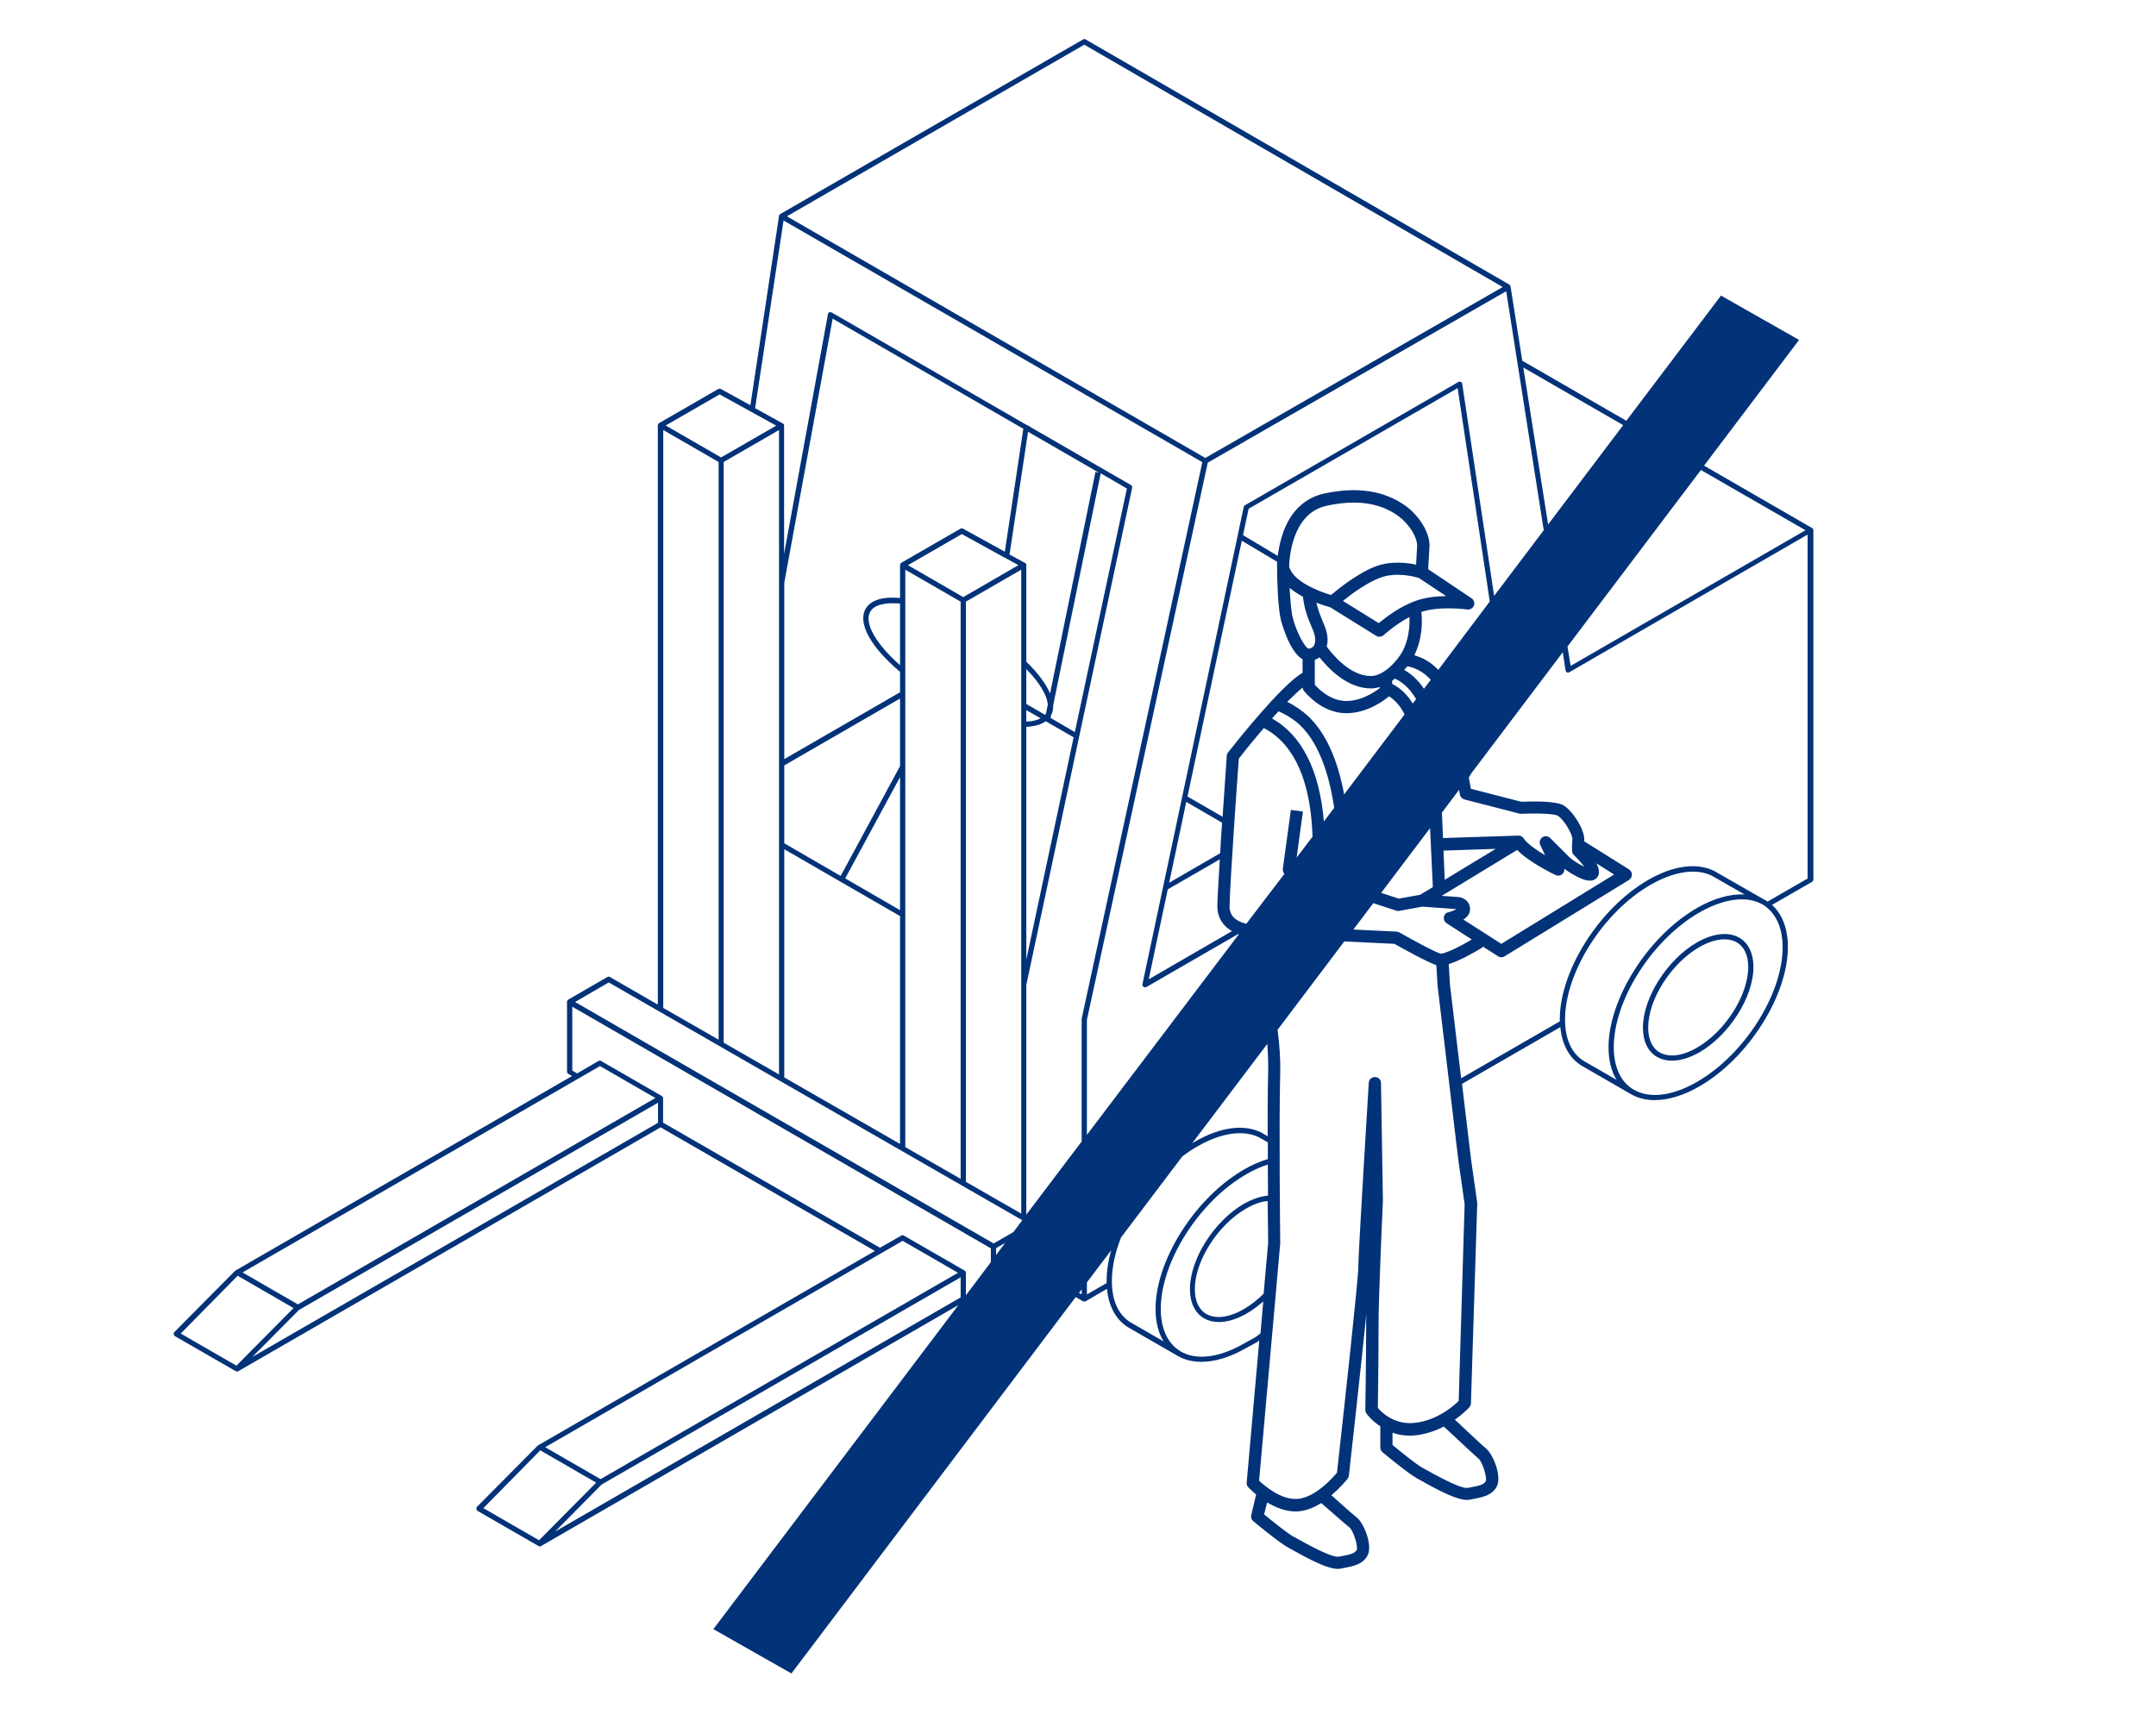 <?xml version="1.0" encoding="utf-8"?>
<!-- Generator: Adobe Illustrator 24.3.0, SVG Export Plug-In . SVG Version: 6.00 Build 0)  -->
<svg version="1.1" id="Layer_1" xmlns="http://www.w3.org/2000/svg" xmlns:xlink="http://www.w3.org/1999/xlink" x="0px" y="0px"
	 viewBox="0 0 1234.6 989" style="enable-background:new 0 0 1234.6 989;" xml:space="preserve">
<style type="text/css">
	.st0{fill:#023278;}
	.st1{fill:none;stroke:#023278;stroke-width:7;stroke-linejoin:round;stroke-miterlimit:10;}
	.st2{fill:#FFFFFF;}
	.st3{fill:none;stroke:#023278;stroke-width:3;stroke-linejoin:round;stroke-miterlimit:10;}
</style>
<g>
	<path class="st0" d="M996,537.1c-6.2-3.6-15.1-2.6-24.3,2.7c-17,9.8-30.9,31.7-30.9,48.8c0,7.8,2.9,13.8,8.1,16.8
		c2.5,1.4,5.3,2.1,8.5,2.1c4.8,0,10.2-1.6,15.8-4.8c17-9.8,30.9-31.7,30.9-48.8C1004.1,546.1,1001.2,540.1,996,537.1z M971.7,600.1
		c-8.3,4.8-16,5.7-21.3,2.7c-4.3-2.5-6.6-7.5-6.6-14.2c0-16.2,13.2-36.9,29.4-46.2c5.1-2.9,10-4.4,14.3-4.4c2.6,0,5,0.6,7,1.7
		c4.3,2.5,6.6,7.5,6.6,14.2C1001.1,570,987.9,590.8,971.7,600.1z"/>
	<path class="st0" d="M1037.6,302.4l-61.8-35.7l54.4-72l-44.7-25.4l-54.2,71.7l-59.6-34.4l-6.7-42.5c-0.1-0.4-0.3-0.8-0.7-1.1l0,0
		L621.7,22.6c-0.5-0.3-1-0.3-1.5,0L446.8,122.6c-0.4,0.2-0.7,0.6-0.7,1.1l0,0l-16.4,108.4l-16.9-9.3c-0.5-0.3-1-0.2-1.5,0
		l-33.8,19.5c-0.5,0.3-0.8,0.8-0.8,1.3v331.8l-27.4-15.8c-0.5-0.3-1-0.3-1.5,0l-22.3,12.9c0,0,0,0,0,0c-0.5,0.3-0.8,0.8-0.8,1.3v40
		c0,0.5,0.3,1,0.8,1.3l2.1,1.2L134.9,727.7c-0.1,0.1-0.2,0.1-0.3,0.2l-34.7,35c-0.3,0.3-0.5,0.8-0.4,1.3c0.1,0.5,0.3,0.9,0.7,1.1
		l34.7,20c0.1,0.1,0.2,0.1,0.4,0.2c0.1,0,0.3,0,0.4,0c0,0,0,0,0,0c0,0,0,0,0,0c0,0,0,0,0,0c0.1,0,0.2,0,0.3,0c0,0,0.1,0,0.1,0
		c0.1,0,0.2-0.1,0.2-0.1c0,0,0,0,0.1,0l241.9-139.7L501,716.5L308.2,827.8c-0.1,0.1-0.2,0.1-0.3,0.2l-34.7,35
		c-0.3,0.3-0.5,0.8-0.4,1.3c0.1,0.5,0.3,0.9,0.7,1.1l34.7,20c0.1,0.1,0.2,0.1,0.4,0.2c0.1,0,0.3,0.1,0.4,0.1c0,0,0,0,0,0
		c0,0,0,0,0,0c0,0,0,0,0,0c0.1,0,0.2,0,0.3,0c0,0,0.1,0,0.1,0c0.1,0,0.2-0.1,0.2-0.1c0,0,0,0,0.1,0l239.1-138.1L408.5,933.1
		l44.7,25.4L616,742.9l4.1,2.4c0.2,0.1,0.5,0.2,0.8,0.2s0.5-0.1,0.8-0.2l12.2-7.1c0.9,9.8,5,17.4,11.7,21.8l28.6,16.5
		c0.1,0,0.1,0.1,0.2,0.1c3.9,2.3,8.5,3.4,13.6,3.4c7.8,0,16.6-2.7,25.6-7.9c1.6-0.9,2.7-1.5,3.7-2c1.5-0.8,2.5-1.3,3.8-2.3
		l-7.2,81.3c-0.1,1,0.2,2,0.9,2.7c0.2,0.2,1.9,2,4.5,4.2l-2.8,11.8c-0.3,1.3,0.1,2.6,1.2,3.5c0.6,0.5,14.3,11.9,19.5,14.8
		c0.4,0.2,1,0.6,1.6,0.9c12.2,6.9,21.6,11.6,27.4,11.6c0.6,0,1.2-0.1,1.7-0.2l1.6-0.3c5.6-1.1,10.5-2,13.4-6.8
		c3.5-5.7-1.9-18.9-5.9-22.1c-2.1-1.6-10.1-8.7-14.6-12.8c5.4-4.5,9.1-9.2,9.3-9.5c0.4-0.5,0.6-1.1,0.7-1.7
		c0.4-3.2,6.5-58.2,10-92.5c-0.1,2.8-0.1,5.3-0.1,7.4c0,19.8-0.5,47-0.5,47.3c0,0.7,0.2,1.5,0.6,2.1c0.2,0.3,2.9,4.1,8,7.4v12.2
		c0,1,0.5,2,1.3,2.7c0.6,0.5,14.3,11.9,19.5,14.8c0.4,0.2,1,0.6,1.6,0.9c12.2,6.9,21.6,11.6,27.4,11.6c0.6,0,1.2-0.1,1.7-0.2
		l1.6-0.3c5.6-1.1,10.5-2,13.4-6.8c3.5-5.7-1.9-18.9-5.9-22.1c-2-1.6-11.7-10.8-17.9-16.6c5.1-3.5,8-6.8,8.3-7.1
		c0.5-0.6,0.9-1.4,0.9-2.2l3.6-114.3c0-0.2,0-0.4,0-0.6l-3.6-25.4l-5.1-42.7l56.3-32.5c0.9,9.8,5,17.4,11.7,21.8l28.6,16.5
		c0.1,0,0.1,0.1,0.2,0.1c3.9,2.3,8.5,3.4,13.6,3.4c7.8,0,16.6-2.7,25.6-7.9c27.9-16.1,50.6-51.9,50.6-79.8c0-10.5-3.2-18.8-9.1-24.1
		l22.9-13.2c0.5-0.3,0.8-0.8,0.8-1.3V303.7C1038.4,303.2,1038.1,302.7,1037.6,302.4z M1033.9,303.7l-134.5,77.7l-1.8-11.1L974,269.2
		L1033.9,303.7z M929.5,243.5l-43,56.9l-14.2-89.9L929.5,243.5z M884,303.7l-28.4,37.6l-18.3-121.5c-0.1-0.5-0.4-0.9-0.8-1.1
		c-0.4-0.2-1-0.2-1.4,0.1l-122.2,70.6c-0.4,0.2-0.6,0.6-0.7,1l-58,273.3c-0.1,0.6,0.1,1.2,0.6,1.5c0.3,0.2,0.6,0.3,0.9,0.3
		c0.3,0,0.5-0.1,0.8-0.2l52.5-30.3c0.1,0.1,0.3,0.1,0.4,0.1L622.4,650v-65.9L691.6,265l170.9-98.2L884,303.7z M900.3,487.9
		c0.1,0.8,0.5,1.4,1.1,2c2.2,2.1,4.4,4.6,5.8,6.5c-3.1-1.4-7.2-4-9-5.9l-10.5-10.5c-1.2-1.2-3.1-1.4-4.5-0.4c-1.4,1-1.9,2.8-1.2,4.3
		l2.8,6c-5.3-3.2-10.5-6.9-12.2-9.6c-0.7-1.1-1.8-1.7-3.1-1.7l-43.2,1.4l-0.6-14.6l9.8-13l0.5,2.7c0.2,1.3,1.3,2.4,2.6,2.8l31.5,8.1
		c0.3,0.1,0.7,0.1,1,0.1c8.5-0.4,18.9-0.1,20.9,1.1c3.4,1.9,8.6,10.7,8.4,13.5C900,485.5,900.3,487.6,900.3,487.9z M824.9,546.2
		c-3.3-0.9-16.1-7.9-23.5-12.1c-0.5-0.3-1-0.4-1.6-0.5l-24.8-1.2l11.4-15.1l13.2,4.3c0.3,0.1,0.7,0.2,1.1,0.2c0.2,0,0.4,0,0.6-0.1
		l13.2-2.4l19.6,1.4c-1.1,0.6-3,1.4-4.7,1.8c-1.4,0.3-2.4,1.4-2.6,2.8c-0.2,1.4,0.4,2.8,1.6,3.5l14.4,9.3
		C835,542.8,827,546.4,824.9,546.2z M726.2,711.7l-2.6,29.3c-3.6,3.6-7.5,6.6-11.5,8.9c-8.3,4.8-16,5.7-21.3,2.7
		c-4.3-2.5-6.6-7.5-6.6-14.2c0-16.2,13.2-36.9,29.4-46.2c4.3-2.5,8.5-4,12.3-4.3C726.1,700.8,726.2,710.3,726.2,711.7z M726.2,614.3
		c-0.3,9.4-0.3,22.7-0.3,36.5l-3.6-2.1c-10-5-23.5-3.2-37.9,5.1c-0.6,0.3-1.1,0.7-1.7,1l43-56.9
		C726.1,603.8,726.3,609.4,726.2,614.3z M827.3,503.9l-0.7-16.7l29.9-1L827.3,503.9z M820.5,508.1l-7.3,4.4l-12.2,2.2l-10.1-3.3
		l28-37.1L820.5,508.1z M713.7,529.1c-2.3-0.5-5.2-1.6-7.2-3.6c-1.7-1.7-2.5-4-2.4-6.8c0.2-13.1,4.6-75.3,5.3-84.2
		c5.2-6.7,10-12.5,14.3-17.5c12.7,6.5,26.6,22.7,27.9,62.2l-9.1,12l3.6-26.4l-6.9-0.9l-4.6,33.7c-0.1,1.1,0.2,2.1,0.9,2.9
		L713.7,529.1z M745.9,393.8c0.1,0.7,0.3,1.3,0.7,1.8c0.4,0.5,10,12.9,24.3,12.9c12.3,0,22.1-7.6,24.5-9.7c4.3,2.7,7.1,6.7,8.9,10.4
		L769.7,455c-3.8-20.4-10.7-35.5-20.7-44.9c-3.2-3-7.6-6-11.9-8.1C740.7,398.4,743.6,395.7,745.9,393.8z M812.6,331.1l15.5,10.3
		c-5.4,0.1-11.5,0.7-17,2.6c-9.5,3.3-17.8,9.8-21.6,12.9l-20.5-12.7c4.9-4,14-10.7,21.6-13.4C800,327.4,810.5,330.4,812.6,331.1z
		 M803,373.3c-2.4,4.4-10.2,13.9-18,13.9c0,0,0,0,0,0c-12,0-22.2-12.6-25.3-16.9c1-3.5,0.5-7.8-1.4-12.3c-2.5-6-3.7-9.2-4.5-12.8
		c3.7,1.4,6.7,2.3,7.9,2.6l26.4,16.4c0.6,0.4,1.2,0.5,1.8,0.5c0.9,0,1.7-0.3,2.4-0.9c0.1-0.1,6.5-6,14.8-10.4
		C807.3,358.2,806.9,366.1,803,373.3z M809,403c-2.6-4.3-6.3-8.5-11.8-11.3v-1.8c0.6-0.4,1.1-0.8,1.6-1.2c2.6,1.2,7.9,4.3,12.1,11.7
		L809,403z M752.9,377.9c1-0.3,1.9-0.8,2.7-1.4c4.9,6.2,15.8,17.8,29.4,17.8c0,0,0,0,0,0c1.7,0,3.5-0.3,5.1-0.8v0.6
		c-2.8,2.2-10.4,7.4-19.2,7.4c-8.9,0-15.8-6.8-18-9.3V377.9z M810.9,323.4c-5.2-1.1-14.1-2.2-22.6,0.8c-10.2,3.6-22,13.1-26.1,16.6
		c-7.2-2.1-21.7-7.8-24-16.2c0,0,0-0.1,0-0.1c0.1-3.9,1.3-30.4,21.4-34.8c17-3.7,30.4-1.8,40.9,5.7c5.4,3.8,10.9,11.3,11,17.1
		L810.9,323.4z M746.1,341.8c0.9,6.7,1.9,10.2,5.7,19c1.6,3.7,1.8,7.1,0.5,9.1c-0.8,1.3-2.1,1.6-3,1.6c-2.2-0.5-7.3-10.4-9.1-18
		c-0.9-3.9-1.4-10.6-1.7-16.8C740.6,338.5,743.2,340.2,746.1,341.8z M732.1,407.4c4.2,1.7,9,4.8,12.2,7.8
		c9.8,9.3,16.4,25.3,19.7,47.5l-5.9,7.8c-2.5-29.3-12.6-49.4-29.7-59C729.7,410,730.9,408.7,732.1,407.4z M815.4,394.5
		c-3.7-5.6-8-8.9-11.3-10.8c0.6-0.7,1.2-1.4,1.8-2.1c6,1.2,10.3,4.3,13.4,7.8L815.4,394.5z M823.6,383.7c-3.8-4.1-8.5-6.9-13.7-8.4
		c4.8-9.8,4.6-19.9,4-24.8c10.9-3.6,26.1-1.4,26.3-1.4c1.6,0.2,3.2-0.7,3.8-2.2s0-3.3-1.3-4.2l-24.9-16.7l0.8-13.3
		c0-0.1,0-0.1,0-0.2c0-8.5-7-18-13.9-22.9c-12.1-8.6-27.7-11-46.5-6.9c-11.4,2.5-19.7,10.7-23.9,23.7c-1.4,4.4-2.2,8.6-2.6,12
		l-19.9-11.9l3.2-15.1l119.7-69.1l18.4,122.2L823.6,383.7z M711.1,309.7l20.3,12.1c0,0.1,0,0.2,0,0.3h-0.1c0,0.2,0,1,0,2.4
		c0,0.4,0,0.6,0,0.6c0,0,0,0,0,0c0,6.7,0.4,22.5,2.2,30.1c0.1,0.2,4.6,18.1,12.4,22.4v7.7c-12.5,7.5-37.4,39-42.7,45.7
		c-0.4,0.5-0.7,1.2-0.7,1.9c-0.1,1.4-1.2,17.1-2.4,34.9L680,456.2L711.1,309.7z M679.3,459.3l20.5,11.9c-0.4,5.8-0.8,11.8-1.1,17.5
		l-29.2,16.9L679.3,459.3z M668.7,509.4l29.8-17.2c-0.7,11.7-1.3,21.7-1.4,26.3c-0.1,4.7,1.4,8.7,4.4,11.8c1.2,1.2,2.6,2.2,4,3
		l-47.7,27.6L668.7,509.4z M838,526.7c3.4-2.2,3.8-4.7,3.8-5.9c0-4.8-4-6.8-6.7-7l-9.5-0.7l43.2-26.3c6.4,6.8,20.3,13.6,22,14.4
		c1.3,0.6,2.9,0.4,4-0.7c0.8-0.8,1.1-1.8,1-2.9c1.7,1.3,3.7,2.6,5.8,3.7c4.4,2.5,7.1,3.1,8.8,3.1c0.7,0,1.3-0.1,1.7-0.2
		c1.7-0.5,3-1.8,3.4-3.6c0.4-1.9-0.2-4-1.3-6.1l10.1,6.4l-64.6,39.7L838,526.7z M620.9,25.6l239.6,138.8l-170.3,97.9L450.6,123.9
		L620.9,25.6z M448.7,126.3l239.8,138.4l-69.1,318.8c0,0.1,0,0.2,0,0.3v70l-31.7,41.9V564.1l60.6-284.7c0.1-0.6-0.2-1.3-0.7-1.6
		l-58.4-33.7l0-0.3l-0.8-0.1l-112.1-64.7c-0.4-0.2-0.9-0.3-1.4-0.1c-0.4,0.2-0.8,0.6-0.8,1.1l-25.1,137.3v-73.7h0
		c-0.1-0.5-0.3-0.9-0.8-1.1l-15.8-8.7L448.7,126.3z M587.7,406.7l8.2,4.7c-2.4,1.3-5.4,1.8-8.2,1.9V406.7z M599,408.6
		c-0.2,0.3-0.4,0.6-0.6,0.8l-10.7-6.2v-20c7.6,7.8,11.9,15,12.3,20.4L599,408.6z M587.7,416.3c4.7-0.2,8.5-1.3,11.1-3.2l16,9.2
		l-27.1,127.3V416.3z M615.5,419.3l-13.9-8.1l0.3-1.6c0.9-1.7,1.3-3.6,1.2-5.7l27.2-132.8l15,8.7L615.5,419.3z M627.3,270.3
		l-26,126.9c-2.3-5.5-6.9-11.7-13.6-18.2v-55.5h0c-0.1-0.5-0.3-0.9-0.8-1.1l-8.8-4.8l10.6-70.3l40.7,23.5L627.3,270.3z M551.6,342
		l-31.7-18.3l30.9-17.8l24.1,13.3l0,0l0.1,0l8.2,4.5L551.6,342z M449.1,438.4l66.3-38.3v38.7l-34,62.9L449.1,483V438.4z M515.4,381
		c-13.9-12.2-20.7-24.3-17.1-30.6c2.2-3.9,8.3-5.5,17.1-4.7V381z M515.4,445.1v76.2L484,503.1L515.4,445.1z M575.4,316l-23.9-13.2
		c-0.5-0.3-1-0.2-1.5,0l-33.8,19.5c-0.5,0.3-0.8,0.8-0.8,1.3v18.9c-10-0.9-16.8,1.2-19.7,6.2c-4.7,8.1,2.8,21.9,19.7,36.1v11.7
		l-66.3,38.3v-101l27.7-151.3L586,245.6L575.4,316z M446.1,615.4l-31.7-18.2V264.6l31.7-18.3V615.4z M449.1,486.4l66.3,38.3v130.5
		l-66.3-38.1V486.4z M518.4,326.3l31.7,18.3v330.6L518.4,657V326.3z M553.1,344.6l31.7-18.3v368.8l-31.7-18.2V344.6z M570.4,714.9
		l5.2-3l-5.2,6.9V714.9z M412.1,225.9l32.4,17.9L412.9,262l-31.7-18.3L412.1,225.9z M379.8,246.3l31.7,18.3v330.9l-31.7-18.2V246.3z
		 M348.6,562.7l236.8,136.2l-5.1,6.8l-11.3,6.5L329.3,573.9L348.6,562.7z M170.6,747.1l-31.7-18.3l204.7-118.2l31.7,18.3
		L170.6,747.1z M136.1,730.7l32,18.5l-32.7,33l-9.2-5.3l-22.7-13.1L136.1,730.7z M144.5,777.2l26.7-26.9l205.6-118.7v11.5
		L144.5,777.2z M344.5,850.3l205.6-118.7v11.5L317.9,877.2L344.5,850.3z M343.9,847.2l-31.7-18.3l204.7-118.2l31.7,18.3L343.9,847.2
		z M309.4,830.7l32,18.5l-32.7,33l-9.2-5.3l-22.7-13.1L309.4,830.7z M553.1,729c0-0.5-0.3-1-0.8-1.3l-34.7-20c-0.5-0.3-1-0.3-1.5,0
		l-12.4,7.1l0.1-0.2l-124.1-71.6V629c0-0.5-0.3-1-0.8-1.3l-34.7-20c-0.5-0.3-1-0.3-1.5,0l-12.2,7.1l-2.8-1.6v-36.6l15.1,8.7h0
		l224.6,129.7v7.9l-14.3,19V729z M619.4,738.5v2.9l-1.5-0.9L619.4,738.5z M622.4,741.4v-6.9l13.9-18.4c-1.7,6-2.6,12-2.6,17.6
		c0,0.4,0,0.8,0,1.2L622.4,741.4z M636.7,733.7c0-7.9,1.9-16.5,5.3-25l35-46.3c2.9-2.2,5.8-4.2,8.9-5.9c13.4-7.7,26.1-9.5,35-5.1
		l5.1,2.9c0,3.2,0,6.4,0,9.6c-4.5,1.3-9.1,3.3-13.7,6c-27.9,16.1-50.6,51.9-50.6,79.8c0,7.4,1.6,13.7,4.6,18.6l-18.9-10.9
		C640.3,753,636.7,744.8,636.7,733.7z M716,767.5c-1,0.5-2.2,1.2-3.8,2.1c-13.9,8-27,9.7-36,4.5l0,0l-0.3-0.2
		c-7.2-4.3-11.2-12.9-11.2-24.2c0-27,22-61.7,49.1-77.2c4.1-2.4,8.2-4.2,12.2-5.5c0,6.2,0.1,12.3,0.1,17.8c-4.3,0.4-9,2-13.8,4.7
		c-17,9.8-30.9,31.7-30.9,48.8c0,7.8,2.9,13.8,8.1,16.8c2.5,1.4,5.3,2.1,8.5,2.1c4.8,0,10.2-1.6,15.8-4.8c3.3-1.9,6.5-4.3,9.6-7
		l-1.6,18.3C719.2,765.8,718.1,766.4,716,767.5z M772.7,874.8c2.4,1.9,5.1,11.2,4.2,13c-1.2,2-3.8,2.6-8.7,3.5l-1.6,0.3
		c-1.9,0.4-7.6-1.2-24.3-10.6c-0.6-0.4-1.2-0.7-1.7-0.9c-3.4-1.9-12.1-8.9-16.7-12.7l1.7-6.9c4.6,2.8,10.3,5.2,16.3,5.2
		c0.6,0,1.3,0,1.9-0.1c4.6-0.4,8.9-2.3,12.8-4.7C760.8,864.6,770.3,872.9,772.7,874.8z M846.6,835.4c2.4,1.9,5.1,11.2,4.2,13
		c-1.2,2-3.8,2.6-8.7,3.5l-1.6,0.3c-1.9,0.4-7.6-1.2-24.3-10.6c-0.6-0.4-1.2-0.7-1.7-0.9c-3.5-2-12.6-9.3-17.1-13.1v-7
		c3.9,1.4,8.6,2.1,14.1,1.4c5.8-0.8,11-2.7,15.3-4.9C831.8,821.7,844.1,833.3,846.6,835.4z M835.3,802.4
		c-2.7,2.7-11.9,10.9-24.6,12.5c-12.1,1.6-19.6-6-21.7-8.5c0.1-5.6,0.4-28.8,0.4-46.2c0-19.7,2.5-72,2.5-72.6c0-0.1,0-0.1,0-0.2
		l-1.1-67.1c0-1.9-1.5-3.4-3.4-3.4c-1.9-0.1-3.5,1.4-3.6,3.3c-0.2,4-6,97.2-6,105.8c0,6.6-7.9,79.2-12.2,117.5
		c-2.5,3-12.4,14.2-22.5,15c-9.3,0.8-18.9-7.4-22.1-10.4l9.9-110.9c0,0,0.1-0.1,0.1-0.1l-0.1-0.1l2.2-24.9c0-0.1,0-0.2,0-0.4
		c0-0.7-0.8-68.1,0-97.3c0.2-7.3-0.4-15.9-1.5-24.6l38.2-50.6l28.7,1.4c3.9,2.2,18.8,10.5,24,12.2l0.7,11.6c0,0.1,0,0.1,0,0.2
		l11.9,99.9l3.6,25.2L835.3,802.4z M896.2,583.9c0-27,22-61.7,49.1-77.2c13.4-7.7,26.1-9.5,35-5.1l18.7,10.7
		c-8.2-0.4-17.6,2.2-27.3,7.8c-27.9,16.1-50.6,51.9-50.6,79.8c0,7.4,1.6,13.7,4.6,18.6l-18.9-10.9
		C899.8,603.2,896.2,594.9,896.2,583.9z M1020.8,542.5c0,27-22,61.7-49.1,77.2c-13.9,8-27,9.7-36,4.5l0,0l-0.4-0.2
		c-7.2-4.3-11.2-12.9-11.2-24.2c0-27,22-61.7,49.1-77.2c8.6-4.9,16.9-7.5,24.1-7.5c4.5,0,8.6,1,12.1,3
		C1016.7,522.5,1020.8,531.1,1020.8,542.5z M1035.4,503l-23.2,13.4c-0.4-0.3-0.8-0.5-1.3-0.8c-0.1-0.1-0.2-0.1-0.4-0.2l0,0
		l-28.8-16.5c-10-5-23.5-3.2-37.9,5.1c-27.9,16.1-50.6,51.9-50.6,79.8c0,0.4,0,0.8,0,1.2l-56.5,32.6l-6.4-53.7l-0.7-11.7
		c6.2-1.9,14.4-6.5,19.6-9.7l-0.3-0.5l8.9,5.7c0.6,0.4,1.2,0.6,1.9,0.6c0.6,0,1.3-0.2,1.8-0.5l71.3-43.8c1-0.6,1.7-1.8,1.7-3
		c0-1.2-0.6-2.3-1.6-3l-25.7-16.1c0-0.2,0-0.4,0-0.6c0.4-6.1-6.8-17.1-12-20.1c-4.6-2.6-19-2.2-24.1-2l-28.8-7.4l-1.2-6.4l1.3-2.3
		l52.5-69.5l1.6,10.4c0.1,0.5,0.4,0.9,0.8,1.1s1,0.2,1.4-0.1l136.4-78.8V503z"/>
</g>
</svg>
